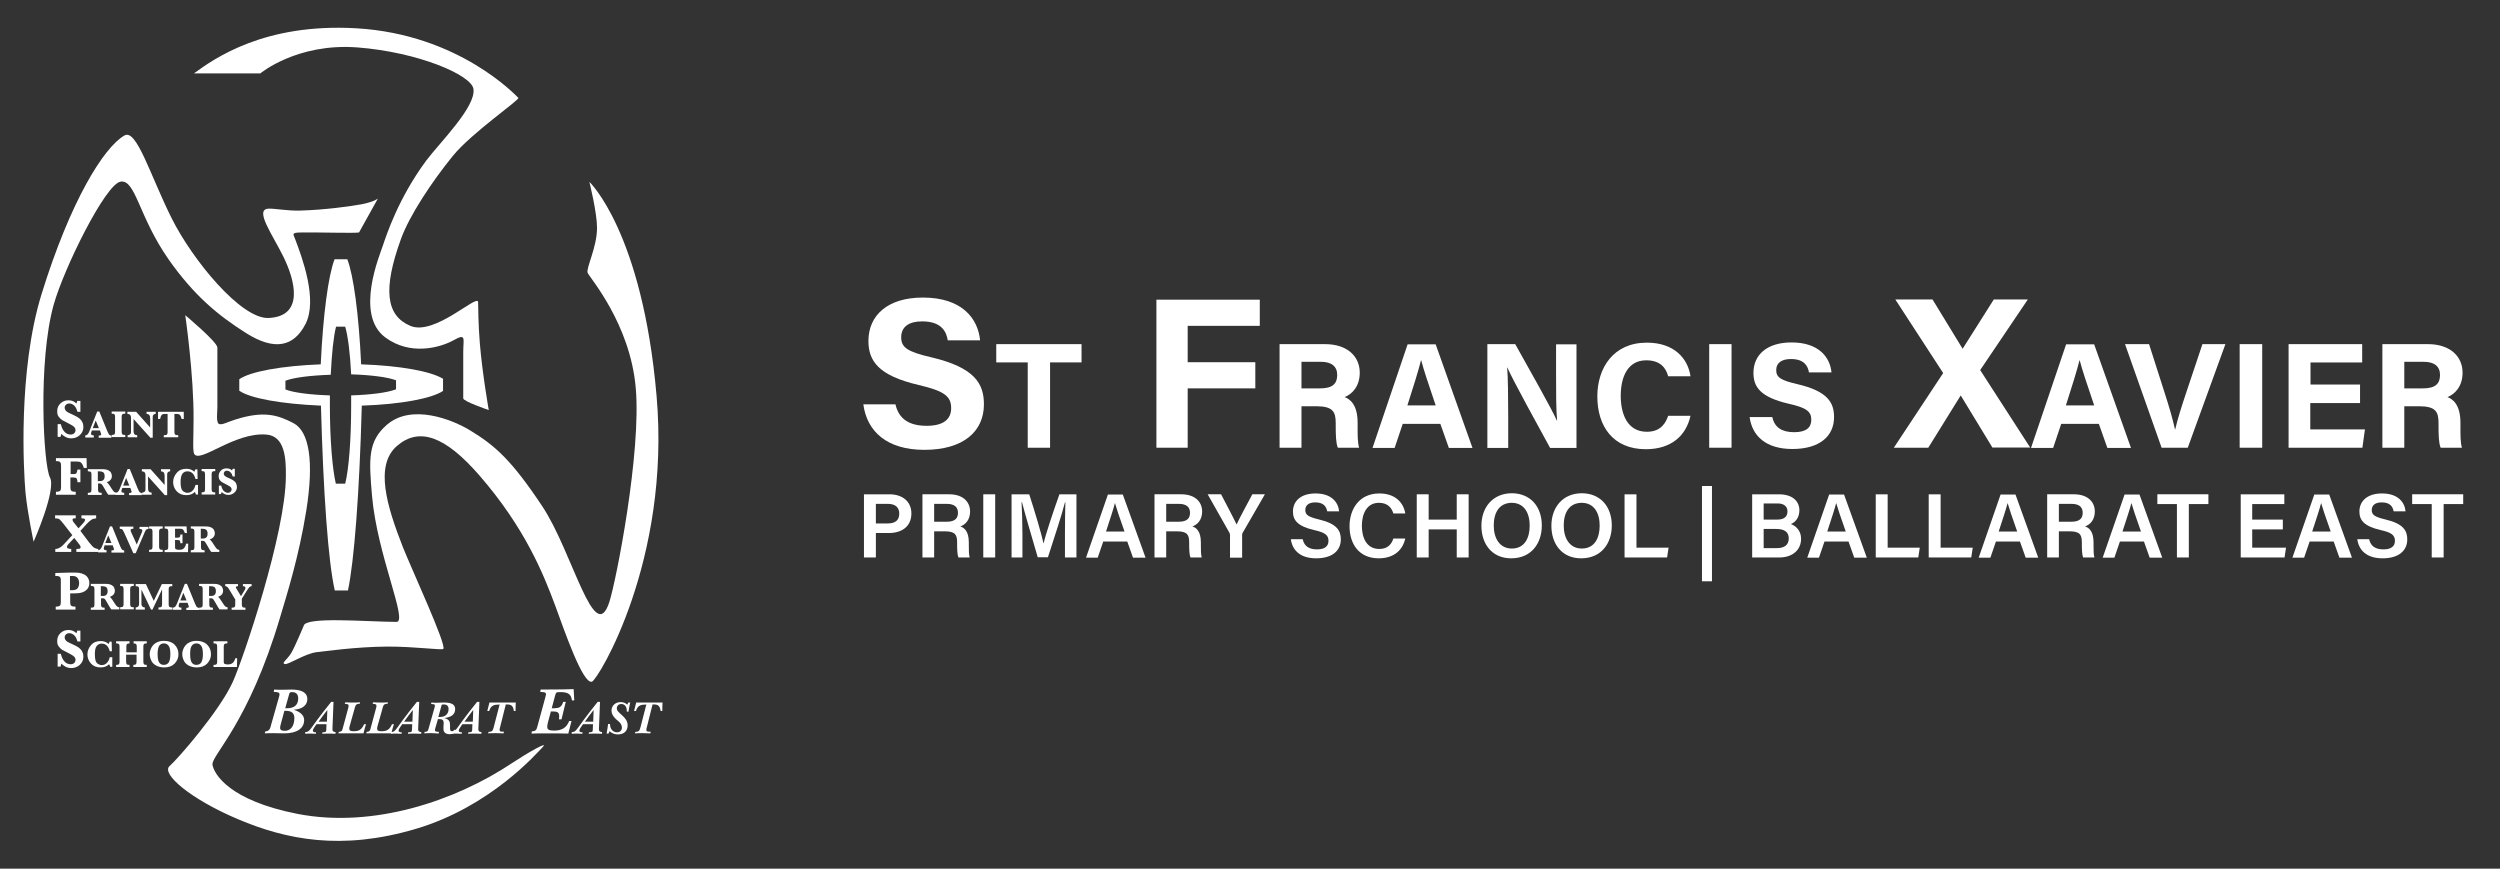 <?xml version="1.0" encoding="utf-8"?>
<!-- Generator: Adobe Illustrator 24.0.1, SVG Export Plug-In . SVG Version: 6.00 Build 0)  -->
<svg version="1.1" xmlns="http://www.w3.org/2000/svg" xmlns:xlink="http://www.w3.org/1999/xlink" x="0px" y="0px"
	 viewBox="0 0 1175.4 408.4" style="enable-background:new 0 0 1175.4 408.4;" xml:space="preserve">
<rect x="0" y="0" width="1175.4" height="408.4" fill="#333333" stroke="none"/>
<style type="text/css">
	.st0{fill:#000202;}
	.st1{fill:#FFFFFF;}
	.st2{fill:#2B598A;}
	.st3{fill:#5A4737;}
</style>
<g id="Layer_3">
</g>
<g id="Text">
	<g>
		<path class="st1" d="M91.2,34.5h31.2c0,0,17.3-14.4,45.7-12.2s53.5,12.9,54.5,19.5c1.3,8.4-16,25.4-22.2,33.7
			c-13.1,17.7-18.7,35-20.4,40c-1.4,4.3-13.3,32.4,1.1,43.1c11.8,8.8,25.8,4.8,31.9,1.5c6.4-3.6,4.8-1,4.8,5.4c0,2.4,0,20.4,0,21.8
			s12,5.5,12,5.5s-3-16.9-4.2-31.4c-0.7-8.3-0.8-17.7-0.8-19.3c0-4.4-20.4,16-31.9,11.1c-11.5-4.9-12.9-17.3-4.4-40.8
			c4-11.1,14.7-27.2,24.5-39.2c8.7-10.7,31.6-26.4,30.7-27.2S216,16.1,167.5,13.3C124.4,10.8,100.9,27.4,91.2,34.5z"/>
		<path class="st1" d="M142.8,294.2c0,0-4,9.6-5.8,12.7c-1.8,3.1-4.9,4.9-3.1,5.3c1.8,0.4,9.3-4.9,15.1-5.6c3-0.3,18.3-2.5,32.7-2.6
			c13.3-0.1,25.9,1.8,26.7,1.1c1.8-1.5-14.6-36.9-19-47.9c-7.5-19.2-13.4-38.4-2.7-47.6c10.5-9,22.7-4.4,38.5,13.7
			c21.7,24.9,30.4,46.8,35.9,61.6c4.2,11.4,12.9,36.9,17.2,35.6c2.9-0.9,37.1-57.1,30.4-134.3S277.1,85.5,277.1,85.5
			s3.6,14.4,3.6,21.6c0,9.3-5.3,19-4.4,21.2c0.9,2.2,20,23.9,22.6,54.1c2.7,30.2-9.2,90.7-12.4,100.6c-7,21.7-17.3-23.5-31.5-44.9
			c-14.6-22-22.4-28.7-33.9-35.7c-8.5-5.2-27.7-12.8-39.3-2.6c-8.8,7.7-8.4,15.9-6.9,33.2c2.4,28,17.1,59.4,11.5,59.4
			C172,292.3,143.7,289.8,142.8,294.2z"/>
		<path class="st1" d="M168.8,109.3c-2.7,0.4-16.7-0.1-26.9,0c-5.1,0-4,0.8-3.3,2.7c3.5,9.1,10.9,29.1,5,40.4
			c-5.5,10.7-14.6,12.6-27.9,4.2s-24.5-17.7-36.4-34.6c-14.2-20.3-15.5-37.7-22.6-36.6S30,126.2,25.2,143.4
			c-7.4,26.6-4.8,75.3-1.7,81.1c3.1,5.8-7.7,30.2-7.7,30.2s-2.8-13.1-3.8-23c-0.9-9.9-3.6-57.2,7.5-93.3
			c13.7-44.3,29.4-69.2,39-74.7c5.7-3.3,12,18.4,22.1,38.7c9.9,19.9,32.8,47.7,45.7,47.1c17.1-0.8,12.2-18.1,7-28.7
			s-13.8-22.3-7.1-22.7c2.4-0.2,8.9,1.1,15,0.9c11.1-0.3,23.8-2,29-3c6-1.2,7.5-2.7,7.5-2.7L168.8,109.3z"/>
		<path class="st1" d="M87.1,148.2c0,0,15.1,12.6,15.1,15.2c0,2.7,0,22,0,28.2c0,2-0.7,6.9,0.7,7.7c1.3,0.7,3.8-0.8,7.9-2.1
			c13.1-4.1,19.6-2.2,27.1,1.7s9.8,17.9,6.1,41.2c-3.5,21.7-9,39-12.3,50.1c-14.9,50.3-32.5,65-31.8,69.4
			c0.8,4.4,7.9,16.8,40.2,23.1c35.4,6.8,73.9-6.1,100.6-23.9c7.4-4.9,17.4-10.6,14.5-7.6c-2.8,2.9-24.6,28.1-59.7,38.5
			c-35.1,10.4-61,5-83.5-4.5c-22.5-9.5-36.3-21.4-32.3-25c4-3.5,23.5-25.9,29.7-39.5c4.8-10.5,24.9-69.8,25-96.8
			c0.1-8.3-0.4-19-9.3-19.6c-15.1-1.1-31.1,13.7-33.8,9.1c-0.8-1.4-0.3-7.9-0.3-15.9C91.2,176.4,87.1,148.2,87.1,148.2z"/>
		<path class="st1" d="M186,183.1c-3.9,1.5-11.6,2.5-20.9,2.8v4.7c0,16.2-1.1,30.1-2.8,36.8h-4.4c-1.6-6.7-2.8-20.6-2.8-36.8v-4.7
			c-9.3-0.3-17.2-1.3-20.9-2.8V179c3.9-1.5,11.8-2.5,21.3-2.8c0.5-10,1.3-18,2.5-22.6h4.3c1.3,4.4,2.3,12.4,2.8,22.4
			c9.3,0.3,17.2,1.3,21.1,2.8V183.1z M169.8,171.3L169.8,171.3c-1.1-23.6-3.6-41.9-6.5-49.4h-6c-2.9,7.5-5.4,25.8-6.5,49.4
			c-18.5,0.7-33.2,3.4-38.3,7v5.4c5.1,3.6,19.8,6.2,38.1,7h0.3c1.1,41.2,3.4,73.3,6.5,86.9h6.2c2.9-13.6,5.4-45.6,6.5-86.9h0.3
			c18.2-0.6,32.7-3.4,37.9-6.9v-5.7C202.7,174.6,188.2,171.9,169.8,171.3"/>
		<g>
			<path class="st1" d="M124.7,343.9c2.1-0.2,2.3-1.3,2.9-3.6l3.6-12.7c0.2-0.6,0.2-1,0.2-1.1c0-1-0.7-1.1-2.7-1.2l0.2-1.1
				c1.1,0.1,2.2,0.1,3.4,0.1c1.8,0,3.4-0.1,4.8-0.1c4.9,0,7.4,1.6,7.4,4.4c0,2.9-2.2,4.8-6.4,5.1c3.2,1,4.9,2.7,4.9,4.8
				c0,3.9-3.3,6.3-9.4,6.3c-1.4,0-3-0.1-4.9-0.1c-1.5,0-2.9,0-4.2,0.1L124.7,343.9z M131.9,340.9c-0.1,0.5-0.2,0.9-0.2,1.3
				c0,1,0.7,1.4,2.2,1.4c2.8,0,4.5-2.3,4.5-6c0-2.3-1.3-3.4-4-3.4c-0.2,0-0.4,0-0.7,0L131.9,340.9z M134.9,333
				c3.5,0,5.3-1.6,5.3-4.6c0-2-1-3-2.9-3c-0.9,0-1.1,0.2-1.3,0.8l-1.9,6.8C134.5,333,134.7,333,134.9,333z"/>
			<path class="st1" d="M143.7,344.2c1.4-0.1,1.9-0.9,2.8-2.1c0.5-0.7,3.4-4.9,9.2-12.1h1.1l-0.5,12.7c0,0,0,0.1,0,0.2
				c0,0.9,0.4,1.2,1.5,1.3l-0.1,0.8c-0.8,0-1.8-0.1-2.7-0.1c-1.1,0-2.3,0-3.5,0.1l0.1-0.7c1.5,0,1.8-0.2,1.8-1.2l0.1-2.6h-4.7
				c-1.1,1.5-1.7,2.4-1.7,3c0,0.6,0.4,0.8,1.5,0.8l-0.1,0.7c-0.8,0-1.7-0.1-2.5-0.1c-0.8,0-1.6,0-2.5,0.1V344.2z M153.7,339.3
				l0.2-5.5c-1.6,2-2.9,3.8-4.1,5.5H153.7z"/>
			<path class="st1" d="M159.3,344.1c1.3-0.1,1.5-0.4,1.8-1.5l2.7-10c0.1-0.3,0.1-0.7,0.1-0.8c0-0.7-0.5-0.8-1.8-0.9l0.2-0.7
				c1.3,0.1,2.6,0.1,3.9,0.1c1,0,2.1,0,3.1-0.1l-0.2,0.7c-0.1,0-0.1,0-0.2,0c-1.2,0-1.7,0.4-2,1.6l-2.5,8.9
				c-0.1,0.5-0.2,0.8-0.2,1.1c0,1,0.6,1.3,2,1.3c2.6,0,3.8-0.7,5-3.3h0.9c-0.5,1.5-0.9,3-1.2,4.3c-2.5,0-4.8,0-6.7,0s-3.7,0-5.1,0
				L159.3,344.1z"/>
			<path class="st1" d="M172.4,344.1c1.3-0.1,1.5-0.4,1.8-1.5l2.7-10c0.1-0.3,0.1-0.7,0.1-0.8c0-0.7-0.5-0.8-1.8-0.9l0.2-0.7
				c1.3,0.1,2.6,0.1,3.9,0.1c1,0,2.1,0,3.1-0.1l-0.2,0.7c-0.1,0-0.1,0-0.2,0c-1.2,0-1.7,0.4-2,1.6l-2.5,8.9
				c-0.1,0.5-0.2,0.8-0.2,1.1c0,1,0.6,1.3,2,1.3c2.6,0,3.8-0.7,5-3.3h0.9c-0.5,1.5-0.9,3-1.2,4.3c-2.5,0-4.8,0-6.7,0s-3.7,0-5.1,0
				L172.4,344.1z"/>
			<path class="st1" d="M184,344.2c1.4-0.1,1.9-0.9,2.8-2.1c0.5-0.7,3.4-4.9,9.2-12.1h1.1l-0.5,12.7c0,0,0,0.1,0,0.2
				c0,0.9,0.4,1.2,1.5,1.3l-0.1,0.8c-0.8,0-1.8-0.1-2.7-0.1c-1.1,0-2.3,0-3.5,0.1l0.1-0.7c1.5,0,1.8-0.2,1.8-1.2l0.1-2.6h-4.7
				c-1.1,1.5-1.7,2.4-1.7,3c0,0.6,0.4,0.8,1.5,0.8l-0.1,0.7c-0.8,0-1.7-0.1-2.5-0.1c-0.8,0-1.6,0-2.5,0.1V344.2z M193.9,339.3
				l0.2-5.5c-1.6,2-2.9,3.8-4.1,5.5H193.9z"/>
			<path class="st1" d="M199.6,344.1c1.3,0,1.6-0.3,1.9-1.5l2.8-9.9c0.1-0.4,0.2-0.7,0.2-0.9c0-0.7-0.5-0.7-1.8-0.8l0.1-0.7
				c0.9,0.1,1.7,0.1,2.5,0.1c1.2,0,2.4-0.1,3.4-0.1c3.6,0,5.3,0.9,5.3,3.1c0,2.4-1.7,3.8-5.1,4.2c2.4,0.7,2.7,1.6,2.7,3.7l0,1.4
				c0,0.7,0.3,1.1,0.9,1.1c0.4,0,0.9-0.3,1.4-0.8l0.7,0.5c-0.9,1.2-1.9,1.7-3.2,1.7c-1,0-1.9-0.3-2.3-0.8c-0.5-0.5-0.6-1.1-0.6-1.8
				c0-0.3,0-0.6,0-0.9l0.1-1.5c0-0.1,0-0.2,0-0.3c0-1.3-0.6-1.8-2-1.8c-0.3,0-0.5,0-0.7,0l-1.3,4.5c-0.1,0.4-0.1,0.6-0.1,0.7
				c0,0.7,0.5,0.7,1.9,0.8l-0.2,0.8c-1.2-0.1-2.3-0.2-3.4-0.2c-1.2,0-2.3,0-3.3,0.1L199.6,344.1z M206.9,337.1c2.5,0,4-1.5,4-3.7
				c0-1.5-0.8-2.2-2.3-2.2c-0.6,0-0.9,0-1,0.4l-1.5,5.5C206.4,337.1,206.6,337.1,206.9,337.1z"/>
			<path class="st1" d="M212.3,344.2c1.4-0.1,1.9-0.9,2.8-2.1c0.5-0.7,3.4-4.9,9.2-12.1h1.1l-0.5,12.7c0,0,0,0.1,0,0.2
				c0,0.9,0.4,1.2,1.5,1.3l-0.1,0.8c-0.8,0-1.8-0.1-2.7-0.1c-1.1,0-2.3,0-3.5,0.1l0.1-0.7c1.5,0,1.8-0.2,1.8-1.2l0.1-2.6h-4.7
				c-1.1,1.5-1.7,2.4-1.7,3c0,0.6,0.4,0.8,1.5,0.8l-0.1,0.7c-0.8,0-1.7-0.1-2.5-0.1c-0.8,0-1.6,0-2.5,0.1V344.2z M222.3,339.3
				l0.2-5.5c-1.6,2-2.9,3.8-4.1,5.5H222.3z"/>
			<path class="st1" d="M234,331.3c-2.2,0-3.4,0.9-4,3h-0.9c0.3-1.2,0.7-2.6,1-4h12.4c0,0.8-0.1,1.6-0.1,2.4c0,0.5,0,1.1,0,1.6h-0.8
				c-0.3-2.2-1-3.1-3.2-3.1c-0.2,0-0.4,0-0.6,0l-2.9,11.6c0,0.1,0,0.2,0,0.4c0,0.8,0.5,0.8,2,0.8l-0.1,0.8c-1.1,0-2.3-0.1-3.5-0.1
				s-2.5,0-3.8,0.1l0.2-0.7c1.6,0,2-0.5,2.4-2.1l2.8-10.8C234.5,331.3,234.2,331.3,234,331.3z"/>
			<path class="st1" d="M250,343.9c2-0.2,2.2-0.7,2.7-2.5l3.6-13.2c0.2-0.9,0.4-1.5,0.4-1.8c0-0.9-0.8-1-2.7-1.1l0.2-1.1
				c7.9,0,13.1-0.1,15.5-0.2l0.3,5.3h-1.1c-0.4-3.1-2-3.9-5.5-3.9c-1.8,0-2,0.1-2.4,1.6l-1.6,6l1.3,0c2.2-0.1,3.3-0.5,4.1-3h1.2
				l-2,8.2h-1.2c0.1-0.5,0.1-1,0.1-1.5c0-1.7-0.8-2.2-2.7-2.2H259l-1.4,5.2c-0.3,1.1-0.3,1.8-0.3,2.1c0,1.3,1,1.7,3.2,1.7
				c3.7,0,5.9-1.4,7.1-4.5h1.1l-1.5,5.9c-3.7-0.1-7-0.1-9.9-0.1c-2.9,0-5.3,0-7.4,0.1L250,343.9z"/>
			<path class="st1" d="M269,344.2c1.4-0.1,1.9-0.9,2.8-2.1c0.5-0.7,3.4-4.9,9.2-12.1h1.1l-0.5,12.7c0,0,0,0.1,0,0.2
				c0,0.9,0.4,1.2,1.5,1.3l-0.1,0.8c-0.8,0-1.8-0.1-2.7-0.1c-1.1,0-2.3,0-3.5,0.1l0.1-0.7c1.5,0,1.8-0.2,1.8-1.2l0.1-2.6h-4.7
				c-1.1,1.5-1.7,2.4-1.7,3c0,0.6,0.4,0.8,1.5,0.8l-0.1,0.7c-0.8,0-1.7-0.1-2.5-0.1c-0.8,0-1.6,0-2.5,0.1V344.2z M278.9,339.3
				l0.2-5.5c-1.6,2-2.9,3.8-4.1,5.5H278.9z"/>
			<path class="st1" d="M285.2,344.9c0.3-1.5,0.5-3,0.7-4.5h0.9c0,0,0,0,0,0c0,2.4,1.4,3.9,3.3,3.9c1.4,0,2.3-0.9,2.3-2.2
				c0-0.9-0.4-1.8-1.2-2.6l-1.6-1.4c-1.4-1.3-2.1-2.6-2.1-4c0-2.3,1.8-4,4.3-4c1.3,0,2.3,0.4,3.1,1.2l0.5-1h0.9
				c-0.3,1.3-0.6,2.7-0.8,4.3h-0.8c0-0.1,0-0.2,0-0.3c0-2.1-1-3.3-2.6-3.3c-1.2,0-2.1,0.8-2.1,2c0,0.9,0.5,1.5,1.4,2.3l1.8,1.7
				c1.2,1.2,1.9,2.5,1.9,3.9c0,2.8-1.7,4.4-4.6,4.4c-1.5,0-2.7-0.5-3.9-1.5l-0.5,1.1H285.2z"/>
			<path class="st1" d="M303,331.3c-2.2,0-3.4,0.9-4,3h-0.9c0.3-1.2,0.7-2.6,1-4h12.4c0,0.8-0.1,1.6-0.1,2.4c0,0.5,0,1.1,0,1.6h-0.8
				c-0.3-2.2-1-3.1-3.2-3.1c-0.2,0-0.4,0-0.6,0l-2.9,11.6c0,0.1,0,0.2,0,0.4c0,0.8,0.5,0.8,2,0.8l-0.1,0.8c-1.1,0-2.3-0.1-3.5-0.1
				c-1.2,0-2.5,0-3.8,0.1l0.2-0.7c1.6,0,2-0.5,2.4-2.1l2.8-10.8C303.6,331.3,303.3,331.3,303,331.3z"/>
		</g>
		<g>
			<path class="st1" d="M27.1,205.3v-5.9h1.5c0.4,1.8,1.1,3,1.9,3.8s1.8,1.1,2.7,1.1c0.7,0,1.3-0.2,1.7-0.6s0.6-0.9,0.6-1.5
				c0-0.4-0.1-0.8-0.4-1.2s-0.9-0.9-1.9-1.4c-2-1-3.3-1.7-4-2.1c-0.7-0.5-1.2-1-1.7-1.7s-0.6-1.5-0.6-2.5c0-1.5,0.5-2.7,1.6-3.7
				c1.1-1,2.3-1.4,3.7-1.4c1.5,0,2.7,0.5,3.7,1.5c0.2-0.3,0.3-0.6,0.4-1.2h1.5v5.1h-1.4c-0.3-1.1-0.7-2.1-1.4-2.8s-1.5-1.1-2.4-1.1
				c-0.7,0-1.2,0.2-1.6,0.6s-0.6,0.8-0.6,1.4c0,0.4,0.1,0.8,0.4,1.2c0.3,0.4,0.6,0.7,1,0.9c0.4,0.2,1.3,0.7,2.7,1.3
				c1.3,0.6,2.2,1.1,2.8,1.6s1.1,1.1,1.4,1.8c0.4,0.7,0.5,1.5,0.5,2.3c0,1.5-0.6,2.8-1.7,3.8c-1.1,1-2.5,1.5-4,1.5
				c-0.9,0-1.8-0.2-2.6-0.6s-1.5-0.9-2-1.5c-0.2,0.4-0.3,0.8-0.4,1.4H27.1z"/>
			<path class="st1" d="M43.2,202.4l-0.2,0.6c-0.2,0.4-0.2,0.7-0.2,0.9c0,0.3,0.1,0.5,0.3,0.6c0.2,0.1,0.5,0.2,1,0.2v1h-4v-1
				c0.8,0,1.4-0.6,1.9-1.9l3.7-9.3h1l3.8,9.3c0.4,0.9,0.7,1.5,1,1.7s0.6,0.3,0.9,0.3v1h-6v-1c0.5,0,0.9-0.1,1-0.2s0.2-0.2,0.2-0.4
				c0-0.1-0.1-0.3-0.2-0.6l-0.1-0.3l-0.3-0.9H43.2z M43.6,201.3h2.9l-1.5-3.6L43.6,201.3z"/>
			<path class="st1" d="M52.5,194.5v-1h6.4v1h-0.2c-0.6,0-1,0.1-1.2,0.3c-0.2,0.2-0.3,0.6-0.3,1.1v7.1c0,0.6,0.1,0.9,0.3,1.2
				c0.2,0.2,0.6,0.3,1.2,0.3h0.2v1h-6.4v-1c0.6,0,1.1-0.1,1.3-0.3c0.2-0.2,0.3-0.6,0.3-1.2V196c0-0.6-0.1-1-0.3-1.2
				C53.6,194.6,53.2,194.5,52.5,194.5z"/>
			<path class="st1" d="M62.8,197v5.5c0,0.9,0.2,1.5,0.5,1.7c0.3,0.3,0.7,0.4,1.2,0.4v1H60v-1c0.4,0,0.7-0.1,1-0.3
				c0.3-0.2,0.5-0.4,0.5-0.6c0.1-0.2,0.1-0.6,0.1-1.2v-6.1c0-1.2-0.6-1.8-1.7-1.8v-1H64l6.6,7.4v-4.4c0-1.3-0.6-2-1.7-2v-1h4.3v1
				c-0.3,0-0.6,0.1-0.8,0.2c-0.3,0.2-0.4,0.4-0.5,0.6s-0.1,0.6-0.1,1.1v9.3h-1.1L62.8,197z"/>
			<path class="st1" d="M78.7,194.6h-1c-0.6,0-1,0.1-1.3,0.2c-0.3,0.1-0.5,0.4-0.7,0.8c-0.2,0.4-0.3,0.8-0.4,1.4h-1v-3.4h12.1v3.4
				h-1c-0.2-0.9-0.5-1.5-0.8-1.9c-0.3-0.3-0.9-0.5-1.6-0.5h-1v8.5c0,0.6,0.1,0.9,0.3,1.2c0.2,0.2,0.6,0.3,1.2,0.3h0.3v1H77v-1h0.3
				c0.6,0,1-0.1,1.2-0.3c0.2-0.2,0.3-0.6,0.3-1.1V194.6z"/>
			<path class="st1" d="M33.1,224.4v4.7c0,0.8,0.1,1.3,0.4,1.6c0.3,0.3,0.8,0.5,1.7,0.5h0.4v1.4h-9.3v-1.4h0.3
				c0.9,0,1.4-0.2,1.7-0.5c0.3-0.3,0.4-0.9,0.4-1.6v-10.2c0-0.8-0.1-1.3-0.4-1.6c-0.3-0.3-0.8-0.5-1.7-0.5h-0.3v-1.4h14.4l0.1,4.6
				h-1.4c-0.2-0.8-0.5-1.4-0.8-1.9s-0.7-0.8-1-0.9s-0.9-0.2-1.6-0.2h-2.8v5.9h1.4c0.6,0,1.1-0.1,1.3-0.4c0.2-0.3,0.4-0.8,0.5-1.7
				h1.4v5.9h-1.4c0-0.9-0.2-1.5-0.4-1.8c-0.3-0.3-0.7-0.4-1.4-0.4H33.1z"/>
			<path class="st1" d="M46.1,227.3v2.9c0,0.6,0.1,0.9,0.3,1.2c0.2,0.2,0.6,0.3,1.2,0.3h0.2v1h-6.5v-1h0.2c0.6,0,1-0.1,1.2-0.3
				c0.2-0.2,0.3-0.6,0.3-1.1V223c0-0.6-0.1-0.9-0.3-1.1c-0.2-0.2-0.6-0.3-1.2-0.3h-0.2v-1l4.8,0l1.1,0c1.1,0,1.9,0,2.4,0.1
				c0.5,0.1,1,0.2,1.5,0.5s0.9,0.6,1.1,1.1c0.3,0.5,0.4,1,0.4,1.5c0,1.4-0.8,2.4-2.4,2.9c0.4,0.3,1.1,1.1,2,2.6
				c0.7,1.1,1.2,1.8,1.5,2c0.3,0.2,0.6,0.3,1,0.3v1h-3.8c-0.3-0.4-1-1.4-1.9-3.1c-0.5-0.8-0.8-1.4-1-1.6s-0.4-0.4-0.6-0.5
				C47.2,227.3,46.8,227.3,46.1,227.3z M46.1,226.2c1,0,1.7,0,2-0.2c0.3-0.1,0.6-0.4,0.8-0.7c0.2-0.3,0.3-0.8,0.3-1.4
				c0-0.8-0.2-1.4-0.6-1.8c-0.4-0.3-1.1-0.5-2.1-0.5c-0.1,0-0.3,0-0.5,0V226.2z"/>
			<path class="st1" d="M57.5,229.4l-0.2,0.6c-0.2,0.4-0.2,0.7-0.2,0.9c0,0.3,0.1,0.5,0.3,0.6c0.2,0.1,0.5,0.2,1,0.2v1h-4v-1
				c0.8,0,1.4-0.6,1.9-1.9l3.7-9.3h1l3.8,9.3c0.4,0.9,0.7,1.5,1,1.7s0.6,0.3,0.9,0.3v1h-6v-1c0.5,0,0.9-0.1,1-0.2s0.2-0.2,0.2-0.4
				c0-0.1-0.1-0.3-0.2-0.6l-0.1-0.3l-0.3-0.9H57.5z M57.9,228.3h2.9l-1.5-3.6L57.9,228.3z"/>
			<path class="st1" d="M69.6,224v5.5c0,0.9,0.2,1.5,0.5,1.7c0.3,0.3,0.7,0.4,1.2,0.4v1h-4.5v-1c0.4,0,0.7-0.1,1-0.3
				c0.3-0.2,0.5-0.4,0.5-0.6c0.1-0.2,0.1-0.6,0.1-1.2v-6.1c0-1.2-0.6-1.8-1.7-1.8v-1h4.1l6.6,7.4v-4.4c0-1.3-0.6-2-1.7-2v-1h4.3v1
				c-0.3,0-0.6,0.1-0.8,0.2c-0.3,0.2-0.4,0.4-0.5,0.6c-0.1,0.3-0.1,0.6-0.1,1.1v9.3h-1.1L69.6,224z"/>
			<path class="st1" d="M93.1,228v4.5h-1c-0.1-0.5-0.3-0.9-0.5-1.2c-1,1-2.3,1.5-4,1.5c-1.9,0-3.4-0.6-4.5-1.8
				c-1.1-1.2-1.7-2.7-1.7-4.3c0-1.7,0.6-3.1,1.7-4.4c1.1-1.3,2.6-1.9,4.6-1.9c1.5,0,2.7,0.5,3.7,1.4c0.1-0.3,0.3-0.7,0.4-1.1h1
				l0.1,4.5h-1c-0.3-1.2-0.8-2.1-1.4-2.7c-0.7-0.6-1.4-0.9-2.4-0.9c-1,0-1.8,0.4-2.4,1.2c-0.5,0.8-0.8,2.1-0.8,3.8
				c0,1.2,0.1,2.2,0.3,2.9c0.2,0.7,0.6,1.3,1.1,1.6c0.6,0.4,1.2,0.6,1.8,0.6c0.9,0,1.7-0.3,2.3-0.9c0.7-0.6,1.2-1.5,1.5-2.8H93.1z"
				/>
			<path class="st1" d="M94.8,221.5v-1h6.4v1H101c-0.6,0-1,0.1-1.2,0.3c-0.2,0.2-0.3,0.6-0.3,1.1v7.1c0,0.6,0.1,0.9,0.3,1.2
				c0.2,0.2,0.6,0.3,1.2,0.3h0.2v1h-6.4v-1c0.6,0,1.1-0.1,1.3-0.3c0.2-0.2,0.3-0.6,0.3-1.2V223c0-0.6-0.1-1-0.3-1.2
				C95.9,221.6,95.5,221.5,94.8,221.5z"/>
			<path class="st1" d="M102.9,232.4v-4.1h1.1c0.3,1.2,0.7,2.1,1.3,2.6c0.6,0.5,1.2,0.8,1.9,0.8c0.5,0,0.9-0.2,1.2-0.5
				c0.3-0.3,0.5-0.7,0.5-1.1c0-0.3-0.1-0.6-0.3-0.9s-0.6-0.6-1.4-1c-1.4-0.7-2.3-1.2-2.8-1.5c-0.5-0.3-0.9-0.7-1.2-1.2
				c-0.3-0.5-0.4-1.1-0.4-1.7c0-1,0.4-1.9,1.1-2.6c0.7-0.7,1.6-1,2.6-1c1,0,1.9,0.3,2.6,1c0.1-0.2,0.2-0.5,0.3-0.8h1v3.6h-1
				c-0.2-0.8-0.5-1.4-1-1.9c-0.5-0.5-1.1-0.8-1.7-0.8c-0.5,0-0.8,0.1-1.1,0.4s-0.4,0.6-0.4,1c0,0.3,0.1,0.6,0.3,0.8s0.4,0.5,0.7,0.6
				c0.3,0.2,0.9,0.5,1.9,0.9c0.9,0.4,1.5,0.8,1.9,1.1c0.4,0.3,0.8,0.7,1,1.2c0.2,0.5,0.4,1,0.4,1.6c0,1.1-0.4,2-1.2,2.7
				s-1.7,1.1-2.8,1.1c-0.6,0-1.2-0.1-1.8-0.4c-0.6-0.3-1.1-0.6-1.4-1c-0.1,0.3-0.2,0.6-0.3,1H102.9z"/>
			<path class="st1" d="M34.9,252.9l-2.7,2.9c-0.5,0.5-0.7,0.9-0.7,1.3c0,0.3,0.1,0.6,0.4,0.7s0.8,0.3,1.6,0.3v1.4H26v-1.4
				c0.7,0,1.3-0.2,1.9-0.5c0.6-0.3,1.4-0.9,2.3-1.9l3.8-4.1l-3.9-5c-1-1.3-1.8-2.2-2.2-2.5c-0.4-0.3-1.1-0.4-2-0.4v-1.4h9.7v1.4
				c-0.6,0-1,0-1.2,0.1c-0.2,0.1-0.3,0.3-0.3,0.5c0,0.3,0.1,0.7,0.4,1.1l2.4,3l2.6-2.9c0.3-0.4,0.5-0.8,0.5-1.1
				c0-0.5-0.6-0.7-1.7-0.7v-1.4h6.9v1.4c-0.9,0.1-1.7,0.3-2.3,0.7s-1.3,1.1-2.2,2l-2.9,3.2l4,5.3c1.2,1.5,2,2.4,2.6,2.7
				c0.6,0.3,1.2,0.5,1.8,0.5v1.4H35.9v-1.4c0.9,0,1.5-0.1,1.7-0.2c0.2-0.1,0.3-0.4,0.3-0.7c0-0.3-0.2-0.7-0.5-1.1L34.9,252.9z"/>
			<path class="st1" d="M49.2,256.4l-0.2,0.6c-0.2,0.4-0.2,0.7-0.2,0.9c0,0.3,0.1,0.5,0.3,0.6c0.2,0.1,0.5,0.2,1,0.2v1h-4v-1
				c0.8,0,1.4-0.6,1.9-1.9l3.7-9.3h1l3.8,9.3c0.4,0.9,0.7,1.5,1,1.7s0.6,0.3,0.9,0.3v1h-6v-1c0.5,0,0.9-0.1,1-0.2s0.2-0.2,0.2-0.4
				c0-0.1-0.1-0.3-0.2-0.6l-0.1-0.3l-0.3-0.9H49.2z M49.5,255.3h2.9l-1.5-3.6L49.5,255.3z"/>
			<path class="st1" d="M62.6,259.9l-4.1-9.2c-0.3-0.7-0.6-1.2-0.7-1.4c-0.1-0.2-0.3-0.4-0.5-0.5c-0.2-0.1-0.5-0.2-1-0.2v-1h6.4v1
				c-0.9,0-1.3,0.2-1.3,0.7c0,0.2,0.1,0.6,0.4,1.2l2.5,5.5l2.3-5.5c0.2-0.4,0.3-0.7,0.3-1c0-0.6-0.4-0.8-1.3-0.8v-1h4.2v1
				c-0.5,0-0.9,0.1-1.1,0.4c-0.3,0.3-0.7,1-1.2,2.4l-3.7,8.6H62.6z"/>
			<path class="st1" d="M70.1,248.5v-1h6.4v1h-0.2c-0.6,0-1,0.1-1.2,0.3c-0.2,0.2-0.3,0.6-0.3,1.1v7.1c0,0.6,0.1,0.9,0.3,1.2
				c0.2,0.2,0.6,0.3,1.2,0.3h0.2v1h-6.4v-1c0.6,0,1.1-0.1,1.3-0.3c0.2-0.2,0.3-0.6,0.3-1.2V250c0-0.6-0.1-1-0.3-1.2
				C71.2,248.6,70.8,248.5,70.1,248.5z"/>
			<path class="st1" d="M82.3,253.8v3c0,0.6,0,0.9,0.1,1.1c0.1,0.2,0.2,0.3,0.5,0.4c0.3,0.1,0.7,0.2,1.3,0.2c0.8,0,1.4-0.1,1.7-0.3
				c0.4-0.2,0.7-0.5,1-1c0.3-0.5,0.5-1,0.6-1.6h1l-0.1,4h-11v-1h0.2c0.6,0,1-0.1,1.2-0.3c0.2-0.2,0.3-0.6,0.3-1.1V250
				c0-0.6-0.1-0.9-0.3-1.2c-0.2-0.2-0.6-0.3-1.2-0.3h-0.2v-1h10.3l0.2,3.1h-1c-0.2-0.5-0.4-1-0.6-1.3c-0.2-0.3-0.4-0.5-0.7-0.6
				s-0.6-0.1-1.1-0.1h-2.2v4.2h1.1c0.5,0,0.9-0.1,1.1-0.3c0.2-0.2,0.3-0.6,0.3-1.2h1v4.1h-1c0-0.1,0-0.1,0-0.2
				c0-0.3-0.1-0.7-0.2-0.9c-0.1-0.3-0.5-0.4-1.1-0.4H82.3z"/>
			<path class="st1" d="M94.5,254.3v2.9c0,0.6,0.1,0.9,0.3,1.2c0.2,0.2,0.6,0.3,1.2,0.3h0.2v1h-6.5v-1h0.2c0.6,0,1-0.1,1.2-0.3
				c0.2-0.2,0.3-0.6,0.3-1.1V250c0-0.6-0.1-0.9-0.3-1.2c-0.2-0.2-0.6-0.3-1.2-0.3h-0.2v-1l4.8,0l1.1,0c1.1,0,1.9,0,2.4,0.1
				c0.5,0.1,1,0.2,1.5,0.5s0.9,0.6,1.1,1.1c0.3,0.5,0.4,1,0.4,1.5c0,1.4-0.8,2.4-2.4,2.9c0.4,0.3,1.1,1.1,2,2.6
				c0.7,1.1,1.2,1.8,1.5,2c0.3,0.2,0.6,0.3,1,0.3v1h-3.8c-0.3-0.4-1-1.4-1.9-3.1c-0.5-0.8-0.8-1.4-1-1.6s-0.4-0.4-0.6-0.5
				C95.6,254.3,95.2,254.3,94.5,254.3z M94.5,253.2c1,0,1.7,0,2-0.2c0.3-0.1,0.6-0.4,0.8-0.7c0.2-0.3,0.3-0.8,0.3-1.4
				c0-0.8-0.2-1.4-0.6-1.8c-0.4-0.3-1.1-0.5-2.1-0.5c-0.1,0-0.3,0-0.5,0V253.2z"/>
			<path class="st1" d="M33,279v4.1c0,0.8,0.1,1.3,0.4,1.6c0.3,0.3,0.8,0.5,1.7,0.5h0.4v1.4h-9.3v-1.4h0.3c0.9,0,1.4-0.2,1.7-0.5
				c0.3-0.3,0.4-0.9,0.4-1.6v-10.2c0-0.8-0.1-1.3-0.4-1.6c-0.3-0.3-0.8-0.5-1.7-0.5H26v-1.4l7-0.2c1.7,0,3.1,0,4,0.1
				s1.8,0.4,2.6,0.8s1.4,1,1.8,1.7c0.4,0.7,0.6,1.5,0.6,2.3c0,1.1-0.3,2.1-1,2.9c-0.7,0.8-1.6,1.3-2.6,1.6c-1,0.3-2.4,0.4-4.1,0.4
				H33z M33,277.5h0.8c1.3,0,2.2-0.3,2.7-0.9c0.4-0.6,0.7-1.4,0.7-2.4c0-0.9-0.2-1.6-0.5-2.1c-0.3-0.5-0.7-0.9-1.3-1.1
				c-0.5-0.2-1.3-0.2-2.5-0.2V277.5z"/>
			<path class="st1" d="M47.5,281.3v2.9c0,0.6,0.1,0.9,0.3,1.2c0.2,0.2,0.6,0.3,1.2,0.3h0.2v1h-6.5v-1h0.2c0.6,0,1-0.1,1.2-0.3
				c0.2-0.2,0.3-0.6,0.3-1.1V277c0-0.6-0.1-0.9-0.3-1.2c-0.2-0.2-0.6-0.3-1.2-0.3h-0.2v-1l4.8,0l1.1,0c1.1,0,1.9,0,2.4,0.1
				c0.5,0.1,1,0.2,1.5,0.5s0.9,0.6,1.1,1.1c0.3,0.5,0.4,1,0.4,1.5c0,1.4-0.8,2.4-2.4,2.9c0.4,0.3,1.1,1.1,2,2.6
				c0.7,1.1,1.2,1.8,1.5,2c0.3,0.2,0.6,0.3,1,0.3v1h-3.8c-0.3-0.4-1-1.4-1.9-3.1c-0.5-0.8-0.8-1.4-1-1.6s-0.4-0.4-0.6-0.5
				C48.6,281.3,48.1,281.3,47.5,281.3z M47.5,280.2c1,0,1.7,0,2-0.2c0.3-0.1,0.6-0.4,0.8-0.7c0.2-0.3,0.3-0.8,0.3-1.4
				c0-0.8-0.2-1.4-0.6-1.8c-0.4-0.3-1.1-0.5-2.1-0.5c-0.1,0-0.3,0-0.5,0V280.2z"/>
			<path class="st1" d="M56.5,275.5v-1h6.4v1h-0.2c-0.6,0-1,0.1-1.2,0.3c-0.2,0.2-0.3,0.6-0.3,1.1v7.1c0,0.6,0.1,0.9,0.3,1.2
				c0.2,0.2,0.6,0.3,1.2,0.3h0.2v1h-6.4v-1c0.6,0,1.1-0.1,1.3-0.3c0.2-0.2,0.3-0.6,0.3-1.2V277c0-0.6-0.1-1-0.3-1.2
				C57.6,275.6,57.2,275.5,56.5,275.5z"/>
			<path class="st1" d="M71,286.6l-4.5-9.4v6.2c0,0.6,0,1,0.1,1.2c0.1,0.3,0.3,0.5,0.5,0.7c0.3,0.2,0.6,0.3,1,0.3v1h-4.3v-1
				c0.4,0,0.7-0.1,1-0.3s0.4-0.4,0.5-0.7c0.1-0.3,0.1-0.7,0.1-1.2v-6.3c0-0.6-0.1-1-0.3-1.2c-0.2-0.2-0.6-0.3-1.3-0.3v-1h4.8
				l3.7,7.9l3.8-7.9H81v1h-0.2c-0.6,0-1,0.1-1.2,0.3c-0.2,0.2-0.3,0.6-0.3,1.1v7.1c0,0.6,0.1,0.9,0.3,1.2c0.2,0.2,0.6,0.3,1.2,0.3
				h0.3v1h-6.6v-1h0.2c0.6,0,1-0.1,1.2-0.3c0.2-0.2,0.3-0.6,0.3-1.1v-7.1l-4.5,9.5H71z"/>
			<path class="st1" d="M84.4,283.4l-0.2,0.6c-0.2,0.4-0.2,0.7-0.2,0.9c0,0.3,0.1,0.5,0.3,0.6c0.2,0.1,0.5,0.2,1,0.2v1h-4v-1
				c0.8,0,1.4-0.6,1.9-1.9l3.7-9.3h1l3.8,9.3c0.4,0.9,0.7,1.5,1,1.7s0.6,0.3,0.9,0.3v1h-6v-1c0.5,0,0.9-0.1,1-0.2s0.2-0.2,0.2-0.4
				c0-0.1-0.1-0.3-0.2-0.6l-0.1-0.3l-0.3-0.9H84.4z M84.8,282.3h2.9l-1.5-3.6L84.8,282.3z"/>
			<path class="st1" d="M98.4,281.3v2.9c0,0.6,0.1,0.9,0.3,1.2c0.2,0.2,0.6,0.3,1.2,0.3h0.2v1h-6.5v-1h0.2c0.6,0,1-0.1,1.2-0.3
				c0.2-0.2,0.3-0.6,0.3-1.1V277c0-0.6-0.1-0.9-0.3-1.2c-0.2-0.2-0.6-0.3-1.2-0.3h-0.2v-1l4.8,0l1.1,0c1.1,0,1.9,0,2.4,0.1
				c0.5,0.1,1,0.2,1.5,0.5s0.9,0.6,1.1,1.1c0.3,0.5,0.4,1,0.4,1.5c0,1.4-0.8,2.4-2.4,2.9c0.4,0.3,1.1,1.1,2,2.6
				c0.7,1.1,1.2,1.8,1.5,2c0.3,0.2,0.6,0.3,1,0.3v1h-3.8c-0.3-0.4-1-1.4-1.9-3.1c-0.5-0.8-0.8-1.4-1-1.6s-0.4-0.4-0.6-0.5
				C99.5,281.3,99.1,281.3,98.4,281.3z M98.4,280.2c1,0,1.7,0,2-0.2c0.3-0.1,0.6-0.4,0.8-0.7c0.2-0.3,0.3-0.8,0.3-1.4
				c0-0.8-0.2-1.4-0.6-1.8c-0.4-0.3-1.1-0.5-2.1-0.5c-0.1,0-0.3,0-0.5,0V280.2z"/>
			<path class="st1" d="M110.5,281.7l-2.7-4.5c-0.4-0.7-0.8-1.2-1-1.3c-0.2-0.2-0.6-0.3-0.9-0.3v-1h6v1c-0.7,0-1,0.2-1,0.5
				c0,0.2,0.1,0.5,0.4,0.9l2,3.3l1.8-3c0.2-0.3,0.3-0.6,0.3-0.9c0-0.5-0.4-0.8-1.2-0.8v-1h4.1v1c-0.4,0-0.7,0.1-1,0.4
				c-0.3,0.3-0.7,0.9-1.3,1.8l-2.3,3.7v2.7c0,0.6,0.1,0.9,0.3,1.2c0.2,0.2,0.6,0.3,1.2,0.3h0.2v1h-6.5v-1h0.2c0.6,0,1-0.1,1.2-0.3
				c0.2-0.2,0.3-0.6,0.3-1.1V281.7z"/>
			<path class="st1" d="M27.1,313.3v-5.9h1.5c0.4,1.8,1.1,3,1.9,3.8s1.8,1.1,2.7,1.1c0.7,0,1.3-0.2,1.7-0.6s0.6-0.9,0.6-1.5
				c0-0.4-0.1-0.8-0.4-1.2s-0.9-0.9-1.9-1.4c-2-1-3.3-1.7-4-2.1c-0.7-0.5-1.2-1-1.7-1.7s-0.6-1.5-0.6-2.5c0-1.5,0.5-2.7,1.6-3.7
				c1.1-1,2.3-1.4,3.7-1.4c1.5,0,2.7,0.5,3.7,1.5c0.2-0.3,0.3-0.6,0.4-1.2h1.5v5.1h-1.4c-0.3-1.1-0.7-2.1-1.4-2.8s-1.5-1.1-2.4-1.1
				c-0.7,0-1.2,0.2-1.6,0.6s-0.6,0.8-0.6,1.4c0,0.4,0.1,0.8,0.4,1.2c0.3,0.4,0.6,0.7,1,0.9c0.4,0.2,1.3,0.7,2.7,1.3
				c1.3,0.6,2.2,1.1,2.8,1.6s1.1,1.1,1.4,1.8c0.4,0.7,0.5,1.5,0.5,2.3c0,1.5-0.6,2.8-1.7,3.8c-1.1,1-2.5,1.5-4,1.5
				c-0.9,0-1.8-0.2-2.6-0.6s-1.5-0.9-2-1.5c-0.2,0.4-0.3,0.8-0.4,1.4H27.1z"/>
			<path class="st1" d="M52.8,309v4.5h-1c-0.1-0.5-0.3-0.9-0.5-1.2c-1,1-2.3,1.5-4,1.5c-1.9,0-3.4-0.6-4.5-1.8
				c-1.1-1.2-1.7-2.7-1.7-4.3c0-1.7,0.6-3.1,1.7-4.4c1.1-1.3,2.6-1.9,4.6-1.9c1.5,0,2.7,0.5,3.7,1.4c0.1-0.3,0.3-0.7,0.4-1.1h1
				l0.1,4.5h-1c-0.3-1.2-0.8-2.1-1.4-2.7c-0.7-0.6-1.4-0.9-2.4-0.9c-1,0-1.8,0.4-2.4,1.2s-0.8,2.1-0.8,3.8c0,1.2,0.1,2.2,0.3,2.9
				c0.2,0.7,0.6,1.3,1.1,1.6c0.6,0.4,1.2,0.6,1.8,0.6c0.9,0,1.7-0.3,2.3-0.9c0.7-0.6,1.2-1.5,1.5-2.8H52.8z"/>
			<path class="st1" d="M59.3,307.8v3.3c0,0.6,0.1,1,0.3,1.2c0.2,0.2,0.6,0.3,1.3,0.3v1h-6.3v-1c0.6,0,1.1-0.1,1.3-0.3
				c0.2-0.2,0.3-0.6,0.3-1.2V304c0-0.6-0.1-1-0.3-1.2c-0.2-0.2-0.6-0.3-1.3-0.3v-1h6.3v1c-0.6,0-1,0.1-1.2,0.3
				c-0.2,0.2-0.3,0.6-0.3,1.2v2.7h4.9V304c0-0.6-0.1-0.9-0.3-1.2c-0.2-0.2-0.6-0.3-1.2-0.3v-1H69v1c-0.6,0-1.1,0.1-1.3,0.3
				c-0.2,0.2-0.3,0.6-0.3,1.2v7.1c0,0.6,0.1,1,0.3,1.2c0.2,0.2,0.6,0.3,1.3,0.3v1h-6.3v-1c0.6,0,1-0.1,1.2-0.3
				c0.2-0.2,0.3-0.6,0.3-1.2v-3.3H59.3z"/>
			<path class="st1" d="M70.4,307.5c0-1.1,0.3-2.1,0.9-3.2c0.6-1,1.4-1.8,2.5-2.3c1-0.5,2.1-0.7,3.3-0.7c2.1,0,3.8,0.6,5,1.8
				c1.2,1.2,1.8,2.7,1.8,4.5c0,1.7-0.6,3.1-1.8,4.4c-1.2,1.2-2.8,1.8-4.9,1.8c-1.4,0-2.7-0.3-3.8-0.9c-1.1-0.6-1.9-1.4-2.3-2.4
				C70.6,309.5,70.4,308.5,70.4,307.5z M74.1,307.4c0,1.9,0.2,3.2,0.7,4c0.5,0.8,1.2,1.2,2.2,1.2c1,0,1.8-0.4,2.3-1.1
				c0.5-0.8,0.8-2.1,0.8-3.9c0-1.7-0.2-3-0.7-3.8c-0.5-0.8-1.3-1.3-2.3-1.3c-1,0-1.8,0.4-2.3,1.2C74.4,304.5,74.1,305.7,74.1,307.4z
				"/>
			<path class="st1" d="M85.7,307.5c0-1.1,0.3-2.1,0.9-3.2c0.6-1,1.4-1.8,2.5-2.3c1-0.5,2.1-0.7,3.3-0.7c2.1,0,3.8,0.6,5,1.8
				c1.2,1.2,1.8,2.7,1.8,4.5c0,1.7-0.6,3.1-1.8,4.4c-1.2,1.2-2.8,1.8-4.9,1.8c-1.4,0-2.7-0.3-3.8-0.9c-1.1-0.6-1.9-1.4-2.3-2.4
				C85.9,309.5,85.7,308.5,85.7,307.5z M89.4,307.4c0,1.9,0.2,3.2,0.7,4c0.5,0.8,1.2,1.2,2.2,1.2c1,0,1.8-0.4,2.3-1.1
				c0.5-0.8,0.8-2.1,0.8-3.9c0-1.7-0.2-3-0.7-3.8c-0.5-0.8-1.3-1.3-2.3-1.3c-1,0-1.8,0.4-2.3,1.2C89.6,304.5,89.4,305.7,89.4,307.4z
				"/>
			<path class="st1" d="M111.5,309.6l-0.1,4h-11v-1h0.2c0.6,0,1-0.1,1.2-0.3c0.2-0.2,0.3-0.6,0.3-1.1V304c0-0.6-0.1-0.9-0.3-1.2
				c-0.2-0.2-0.6-0.3-1.2-0.3h-0.2v-1h6.5v1h-0.2c-0.6,0-1,0.1-1.2,0.3c-0.2,0.2-0.3,0.6-0.3,1.1v6.9c0,0.5,0,0.9,0.1,1
				c0.1,0.2,0.2,0.3,0.5,0.4c0.3,0.1,0.7,0.2,1.3,0.2c1.1,0,1.8-0.3,2.4-0.8c0.5-0.5,0.9-1.2,1.1-2.1H111.5z"/>
		</g>
	</g>
	<g>
		<path class="st1" d="M421,190.1c1.6,7,6.6,10.1,14.7,10.1c8,0,11.5-3.2,11.5-8.3c0-5.7-3.4-8.1-15.3-10.9
			c-18.9-4.4-23.6-11.3-23.6-20.7c0-12.1,9.1-20.4,25.6-20.4c18.5,0,25.9,9.9,26.9,20.1h-15.2c-0.7-4.3-3.1-8.9-12.1-8.9
			c-6.1,0-9.8,2.5-9.8,7.5c0,4.8,3,6.8,14.2,9.4c20.3,4.8,24.7,12.3,24.7,22.1c0,12.7-9.6,21.4-28,21.4c-17.7,0-27-8.7-28.7-21.4
			H421z"/>
		<path class="st1" d="M483.2,170.4h-14.8v-8.6h40.1v8.6h-14.8v40.1h-10.5V170.4z"/>
		<path class="st1" d="M543.7,140.9h48.6v12.3h-33.9v17.1h31.8v12.3h-31.8v27.9h-14.7V140.9z"/>
		<path class="st1" d="M611.9,191v19.5h-10.3v-48.7H623c10.6,0,16.3,5.9,16.3,13.4c0,6.5-3.6,10.1-7.1,11.5
			c2.4,0.9,6.1,3.4,6.1,12.1v2.4c0,3.3,0,7,0.7,9.3h-10c-0.9-2.1-1-5.8-1-10.9v-0.7c0-5.3-1.3-7.9-9.2-7.9H611.9z M611.9,182.6h8.8
			c5.8,0,8-2.2,8-6.3c0-4-2.6-6.2-7.7-6.2h-9.1V182.6z"/>
		<path class="st1" d="M659.5,199.3l-3.8,11.3h-10.4l16.5-48.7h13.2l17.3,48.7h-11.1l-4-11.3H659.5z M675,190.6
			c-3.5-10.3-5.7-16.9-6.8-21.2h-0.1c-1.2,4.8-3.6,12.5-6.4,21.2H675z"/>
		<path class="st1" d="M699.3,210.5v-48.7h13.1c6.1,10.9,17.3,30.7,19.6,36h0.1c-0.5-5.1-0.5-13.5-0.5-21.5v-14.4h9.6v48.7h-12.4
			c-5.2-9.5-17.7-32.2-20.1-37.8h-0.1c0.4,4.3,0.5,14.3,0.5,23v14.8H699.3z"/>
		<path class="st1" d="M794.8,195.5c-2,9.1-8.8,15.7-21,15.7c-15.5,0-22.8-10.9-22.8-24.8c0-13.4,7.5-25.3,23.3-25.3
			c13,0,19.3,7.6,20.5,15.8h-10.5c-1-3.8-3.6-7.5-10.3-7.5c-8.7,0-12,7.8-12,16.7c0,8.2,2.9,16.9,12.3,16.9c6.9,0,9-4.6,10-7.5
			H794.8z"/>
		<path class="st1" d="M814.1,161.8v48.7h-10.5v-48.7H814.1z"/>
		<path class="st1" d="M833.3,196.2c1.1,4.9,4.6,7,10.3,7c5.6,0,8-2.2,8-5.8c0-4-2.3-5.7-10.7-7.6c-13.3-3.1-16.5-7.9-16.5-14.5
			c0-8.5,6.4-14.3,17.9-14.3c12.9,0,18.1,7,18.8,14.1h-10.6c-0.5-3-2.2-6.3-8.5-6.3c-4.3,0-6.9,1.8-6.9,5.2c0,3.4,2.1,4.8,9.9,6.6
			c14.2,3.3,17.3,8.6,17.3,15.5c0,8.9-6.7,15-19.6,15c-12.4,0-18.9-6.1-20.1-15H833.3z"/>
		<path class="st1" d="M936.8,210.5L921.9,186h-0.1l-15.2,24.5h-16.2l23.2-35.1l-22.5-34.6h17.5l14.1,23.1h0.1l14.6-23.1h16
			l-22.4,33.2l23.5,36.4H936.8z"/>
		<path class="st1" d="M969.1,199.3l-3.8,11.3h-10.4l16.5-48.7h13.2l17.3,48.7h-11.1l-4-11.3H969.1z M984.6,190.6
			c-3.5-10.3-5.7-16.9-6.8-21.2h-0.1c-1.2,4.8-3.6,12.5-6.4,21.2H984.6z"/>
		<path class="st1" d="M1016.3,210.5l-17.2-48.7h11.3l7.2,22.5c2.2,6.8,3.9,12.6,5,17.6h0.1c1-4.5,2.9-10.5,5.2-17.4l7.6-22.7h10.8
			l-17.7,48.7H1016.3z"/>
		<path class="st1" d="M1063.6,161.8v48.7H1053v-48.7H1063.6z"/>
		<path class="st1" d="M1109.5,189.5h-23.3v12.4h25.7l-1.2,8.6h-34.7v-48.7h34.6v8.6h-24.3v10.4h23.3V189.5z"/>
		<path class="st1" d="M1130.4,191v19.5h-10.3v-48.7h21.4c10.6,0,16.3,5.9,16.3,13.4c0,6.5-3.6,10.1-7.1,11.5
			c2.4,0.9,6.1,3.4,6.1,12.1v2.4c0,3.3,0,7,0.7,9.3h-10c-0.9-2.1-1-5.8-1-10.9v-0.7c0-5.3-1.3-7.9-9.2-7.9H1130.4z M1130.4,182.6
			h8.8c5.8,0,8-2.2,8-6.3c0-4-2.6-6.2-7.7-6.2h-9.1V182.6z"/>
		<path class="st1" d="M406.2,232.4h12c6.1,0,10.3,3.4,10.3,9c0,6.2-4.6,9.2-10.5,9.2h-6.2v11.5h-5.6V232.4z M411.8,246.1h5.6
			c3.4,0,5.4-1.4,5.4-4.6c0-3.3-2.3-4.6-5.3-4.6h-5.7V246.1z"/>
		<path class="st1" d="M439.2,249.8v12.3h-5.5v-29.7h12.6c6.4,0,9.8,3.5,9.8,8.1c0,3.9-2.2,6.2-4.6,7c1.8,0.6,4,2.2,4,7.5v1.4
			c0,2,0,4.4,0.4,5.7h-5.3c-0.5-1.3-0.6-3.5-0.6-6.6V255c0-3.6-0.9-5.2-5.9-5.2H439.2z M439.2,245.3h5.8c3.9,0,5.4-1.5,5.4-4.2
			c0-2.7-1.7-4.2-5.2-4.2h-6V245.3z"/>
		<path class="st1" d="M467.9,232.4v29.7h-5.6v-29.7H467.9z"/>
		<path class="st1" d="M500.7,250.4c0-5.2,0.1-10.9,0.2-14.2h-0.2c-1.4,5.6-5,16.5-8,25.8h-4.8c-2.3-8-6-20.3-7.4-25.9h-0.2
			c0.2,3.5,0.4,9.8,0.4,14.9v11.1h-5.1v-29.7h8.3c2.7,8.3,5.8,18.8,6.7,23h0.1c0.7-3.5,4.5-14.9,7.4-23h8v29.7h-5.4V250.4z"/>
		<path class="st1" d="M518.7,254.6l-2.6,7.6h-5.5l10.3-29.7h7l10.7,29.7h-5.9l-2.7-7.6H518.7z M528.7,249.9
			c-2.4-6.8-3.8-10.9-4.5-13.4h0c-0.7,2.8-2.3,7.6-4.2,13.4H528.7z"/>
		<path class="st1" d="M548.3,249.8v12.3h-5.5v-29.7h12.6c6.4,0,9.8,3.5,9.8,8.1c0,3.9-2.2,6.2-4.6,7c1.8,0.6,4,2.2,4,7.5v1.4
			c0,2,0,4.4,0.4,5.7h-5.3c-0.5-1.3-0.6-3.5-0.6-6.6V255c0-3.6-0.9-5.2-5.9-5.2H548.3z M548.3,245.3h5.8c3.9,0,5.4-1.5,5.4-4.2
			c0-2.7-1.7-4.2-5.2-4.2h-6V245.3z"/>
		<path class="st1" d="M578.3,262.1v-10.6c0-0.3-0.1-0.6-0.2-0.9l-10.3-18.2h6.3c2.4,4.6,5.9,11.2,7.3,14.2c1.3-2.9,5-9.7,7.4-14.2
			h5.9l-10.5,18.2c-0.1,0.2-0.2,0.3-0.2,0.9v10.7H578.3z"/>
		<path class="st1" d="M612.5,253.6c0.7,3.2,3,4.7,6.7,4.7c3.8,0,5.4-1.6,5.4-4c0-2.6-1.4-3.9-6.8-5.1c-7.7-1.8-9.9-4.6-9.9-8.7
			c0-4.9,3.7-8.5,10.6-8.5c7.6,0,10.7,4.2,11.1,8.4H624c-0.4-2.1-1.6-4.2-5.6-4.2c-3,0-4.7,1.3-4.7,3.6c0,2.3,1.4,3.2,6.3,4.4
			c8.6,2,10.4,5.3,10.4,9.4c0,5.2-3.9,8.9-11.6,8.9c-7.5,0-11.2-3.8-11.9-9H612.5z"/>
		<path class="st1" d="M660.7,253.2c-1.2,5.4-5.3,9.3-12.5,9.3c-9.2,0-13.7-6.7-13.7-15.1c0-8.1,4.6-15.4,14-15.4
			c7.6,0,11.4,4.4,12.2,9.4h-5.6c-0.8-2.6-2.6-5-6.8-5c-5.7,0-8,5.2-8,10.8c0,5.3,2,10.9,8.2,10.9c4.3,0,5.9-2.7,6.6-4.9H660.7z"/>
		<path class="st1" d="M666.1,232.4h5.6v11.9h13.2v-11.9h5.6v29.7h-5.6v-13.2h-13.2v13.2h-5.6V232.4z"/>
		<path class="st1" d="M724.9,247.1c0,8.2-4.8,15.4-14.4,15.4c-9.1,0-14-6.8-14-15.3c0-8.6,5.3-15.3,14.4-15.3
			C719.5,232,724.9,238.1,724.9,247.1z M702.3,247.1c0,6,2.8,10.8,8.5,10.8c6.1,0,8.4-5.1,8.4-10.8c0-5.9-2.6-10.7-8.5-10.7
			C704.8,236.5,702.3,241.1,702.3,247.1z"/>
		<path class="st1" d="M757.8,247.1c0,8.2-4.8,15.4-14.4,15.4c-9.1,0-14-6.8-14-15.3c0-8.6,5.3-15.3,14.4-15.3
			C752.4,232,757.8,238.1,757.8,247.1z M735.2,247.1c0,6,2.8,10.8,8.5,10.8c6.1,0,8.4-5.1,8.4-10.8c0-5.9-2.6-10.7-8.5-10.7
			C737.7,236.5,735.2,241.1,735.2,247.1z"/>
		<path class="st1" d="M763.8,232.4h5.6v25.1h15.1l-0.7,4.6h-20V232.4z"/>
		<path class="st1" d="M804.9,228.5v44.8h-4.7v-44.8H804.9z"/>
		<path class="st1" d="M823.8,232.4h12.5c6.9,0,9.7,3.6,9.7,7.5c0,3.4-1.8,5.6-4,6.5c2,0.7,4.8,2.8,4.8,6.9c0,5.3-4.1,8.8-10.2,8.8
			h-12.8V232.4z M835.5,244.3c3.5,0,4.9-1.5,4.9-3.9c0-2.3-1.7-3.7-4.6-3.7h-6.6v7.6H835.5z M829.2,257.7h6.3c3.6,0,5.5-1.6,5.5-4.6
			c0-2.7-1.7-4.4-5.8-4.4h-6V257.7z"/>
		<path class="st1" d="M857.8,254.6l-2.6,7.6h-5.5l10.3-29.7h7l10.7,29.7h-5.9l-2.7-7.6H857.8z M867.8,249.9
			c-2.4-6.8-3.8-10.9-4.5-13.4h0c-0.7,2.8-2.3,7.6-4.2,13.4H867.8z"/>
		<path class="st1" d="M881.9,232.4h5.6v25.1h15.1l-0.7,4.6h-20V232.4z"/>
		<path class="st1" d="M906.8,232.4h5.6v25.1h15.1l-0.7,4.6h-20V232.4z"/>
		<path class="st1" d="M938.4,254.6l-2.6,7.6h-5.5l10.3-29.7h7l10.7,29.7h-5.9l-2.7-7.6H938.4z M948.4,249.9
			c-2.4-6.8-3.8-10.9-4.5-13.4h0c-0.7,2.8-2.3,7.6-4.2,13.4H948.4z"/>
		<path class="st1" d="M968,249.8v12.3h-5.5v-29.7h12.6c6.4,0,9.8,3.5,9.8,8.1c0,3.9-2.2,6.2-4.6,7c1.8,0.6,4,2.2,4,7.5v1.4
			c0,2,0,4.4,0.4,5.7h-5.3c-0.5-1.3-0.6-3.5-0.6-6.6V255c0-3.6-0.9-5.2-5.9-5.2H968z M968,245.3h5.8c3.9,0,5.4-1.5,5.4-4.2
			c0-2.7-1.7-4.2-5.2-4.2h-6V245.3z"/>
		<path class="st1" d="M996.7,254.6l-2.6,7.6h-5.5l10.3-29.7h7l10.7,29.7h-5.9l-2.7-7.6H996.7z M1006.6,249.9
			c-2.4-6.8-3.8-10.9-4.5-13.4h0c-0.7,2.8-2.3,7.6-4.2,13.4H1006.6z"/>
		<path class="st1" d="M1023.5,237h-9.2v-4.6h24v4.6h-9.2v25.1h-5.6V237z"/>
		<path class="st1" d="M1073.3,248.9h-14.4v8.6h15.9l-0.7,4.6h-20.6v-29.7h20.5v4.6h-15.1v7.3h14.4V248.9z"/>
		<path class="st1" d="M1085.9,254.6l-2.6,7.6h-5.5l10.3-29.7h7l10.7,29.7h-5.9l-2.7-7.6H1085.9z M1095.8,249.9
			c-2.4-6.8-3.8-10.9-4.5-13.4h0c-0.7,2.8-2.3,7.6-4.2,13.4H1095.8z"/>
		<path class="st1" d="M1113.9,253.6c0.7,3.2,3,4.7,6.7,4.7c3.8,0,5.4-1.6,5.4-4c0-2.6-1.4-3.9-6.8-5.1c-7.7-1.8-9.9-4.6-9.9-8.7
			c0-4.9,3.7-8.5,10.6-8.5c7.6,0,10.7,4.2,11.1,8.4h-5.6c-0.4-2.1-1.6-4.2-5.6-4.2c-3,0-4.7,1.3-4.7,3.6c0,2.3,1.4,3.2,6.3,4.4
			c8.6,2,10.4,5.3,10.4,9.4c0,5.2-3.9,8.9-11.6,8.9c-7.5,0-11.2-3.8-11.9-9H1113.9z"/>
		<path class="st1" d="M1143.3,237h-9.2v-4.6h24v4.6h-9.2v25.1h-5.6V237z"/>
	</g>
</g>
</svg>
